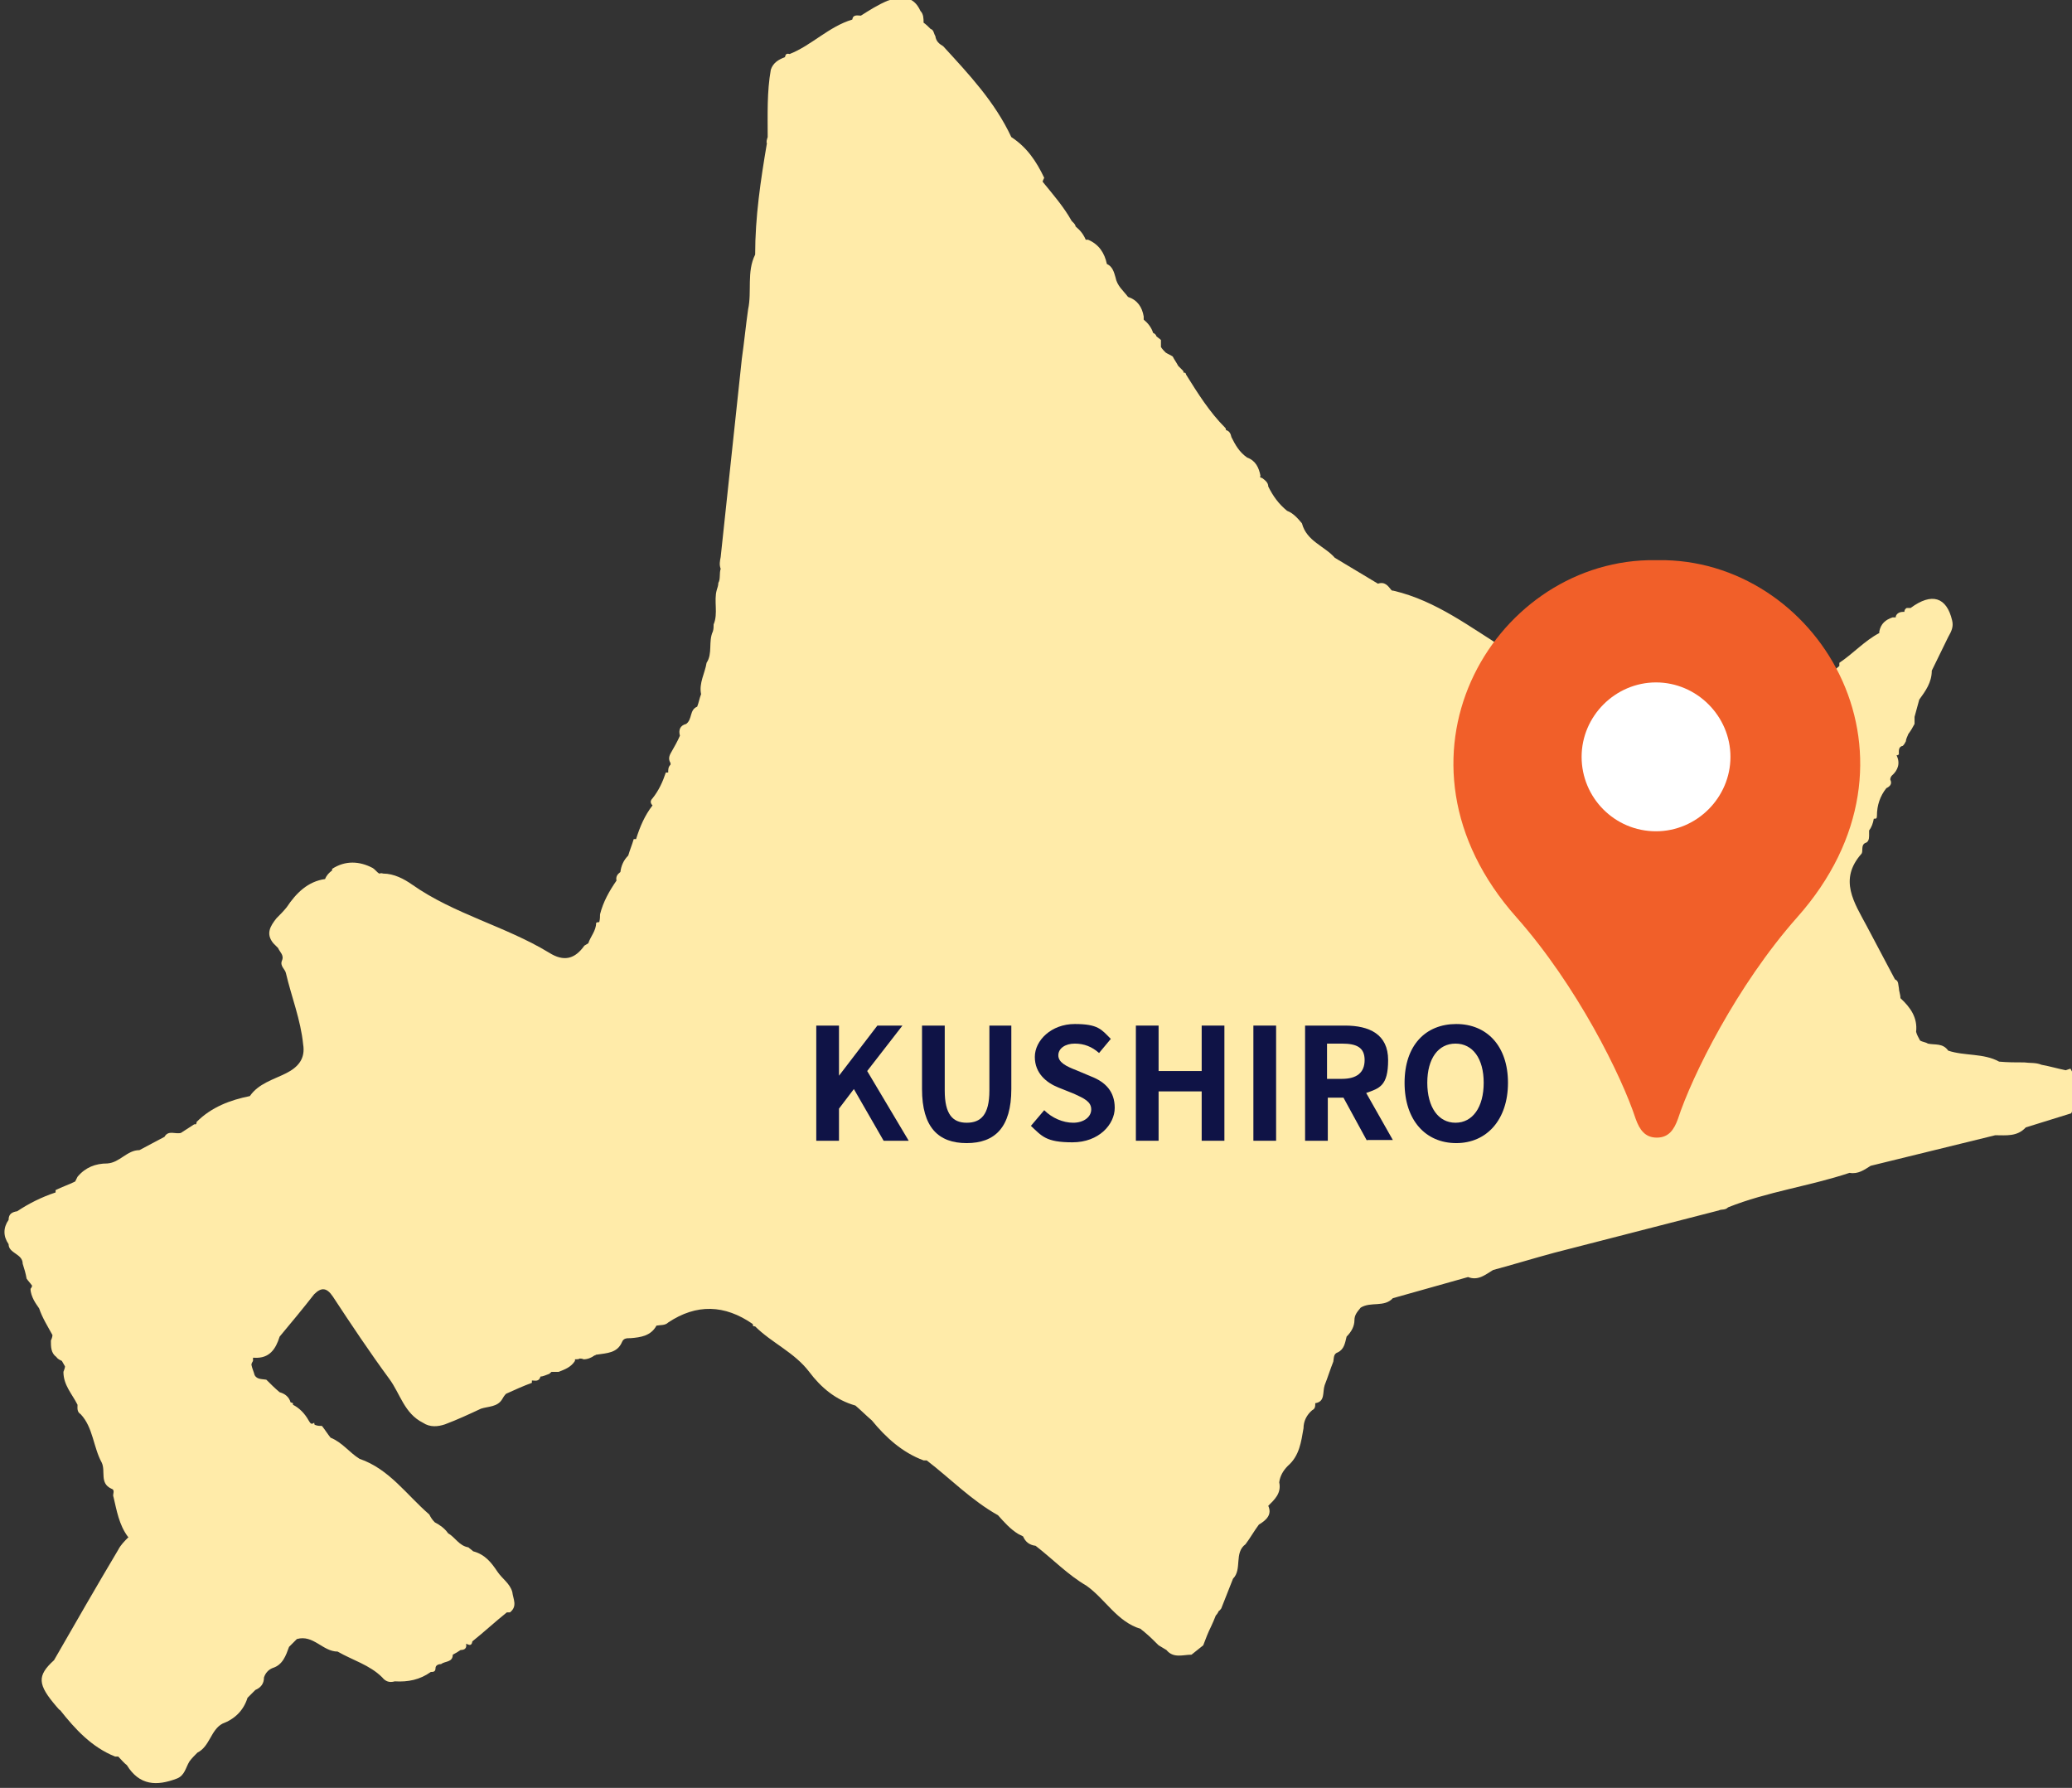 <svg viewBox="0 0 264.5 228.2" xmlns="http://www.w3.org/2000/svg"><rect x="0" y="0" width="264.5" height="228.2" fill="#333333" stroke="none"/><path d="m263.7 136.6c-1-.2-2-.5-3.1-.7-.7-.3-1.5-.2-2.2-.3-1.1 0-2.1 0-3.2-.1-2-1.1-4.4-.7-6.5-1.4-.7-1-1.7-.7-2.6-.9-.3-.2-.7-.2-1-.4-.2-.4-.4-.7-.5-1.1.2-1.8-.7-3.1-2-4.3 0-.5-.2-.9-.2-1.3-.1-.4 0-.9-.5-1.1-1.2-2.3-2.4-4.5-3.6-6.8-1.6-3-3.6-5.9-.7-9.2.3-.3-.1-1.1.5-1.4.4-.1.5-.5.5-.9 0-.2 0-.5 0-.7.3-.4.5-.9.6-1.5.3 0 .4 0 .4-.4 0-1.3.4-2.5 1.2-3.5.4-.2.8-.5.5-1.1 0-.2.1-.4.2-.5.8-.7 1.1-1.6.6-2.6h.1s.2-.1.2-.1c0-.4-.1-1 .5-1.1.2-.2.3-.4.4-.6 0-.3.2-.6.3-.9.3-.4.6-.9.8-1.3 0-.3 0-.6 0-.9.2-.7.4-1.5.6-2.2.8-1.1 1.6-2.2 1.6-3.7.7-1.4 1.4-2.9 2.1-4.3.4-.7.7-1.3.5-2.1-.7-3-2.6-3.6-5.3-1.6-.2 0-.3 0-.5 0-.2.1-.3.3-.3.5h-.2c-.4 0-.8.2-.9.6v.1c-.1 0-.3 0-.4 0-.9.3-1.5.8-1.7 1.8v.2c-1.9 1-3.3 2.6-5.1 3.8v.4c-.2.2-.4.3-.5.5-1.3.3-1.9 1.3-2.7 2.2-2.8 1.3-4.7 3.9-7.3 5.4-1.6.5-2.7 1.7-4 2.6s-2.5 1.2-3.9.6c-.3-.1-.6-.3-.9-.4-1.6-1.5-3.1-3.1-5.5-3.3-.4 0-.8 0-1-.5-.7-1.3-1.9-1.4-3.1-1.4-1.1-.6-2.1-1.1-3.2-1.7-.4-.7-1.2-.8-1.9-1-.2 0-.4 0-.5 0-.6-.9-1.4-1.4-2.4-1.7 0 0-.1-.1-.2-.2-.2-.2-.4-.3-.6-.4-.2 0-.4-.1-.6-.2-.2-.2-.5-.3-.7-.5-.5-.2-1.1-.3-1.6-.5-.2-.2-.3-.4-.5-.6-.3 0-.7-.2-1-.3-.2-.2-.3-.4-.4-.7-4.6-2.8-8.9-6.2-14.4-7.5-.1 0-.2 0-.3-.1-.4-.5-.8-1.1-1.7-.8-1.8-1.1-3.7-2.2-5.5-3.3-1.3-1.5-3.6-2.1-4.2-4.4-.5-.6-1.1-1.3-1.9-1.6-1.1-.9-1.8-1.9-2.4-3.1 0-.5-.4-.8-.8-1.1-.2 0-.3-.1-.2-.3-.2-1-.6-1.9-1.7-2.3-1-.7-1.5-1.6-2-2.6-.1-.5-.3-.8-.7-.9 0-.1 0-.2-.1-.3-2-2-3.5-4.4-5-6.8 0-.2-.2-.3-.3-.2 0 0 0-.2-.1-.3-.2-.2-.4-.4-.6-.6-.2-.4-.5-.8-.7-1.2-.3-.2-.6-.3-.9-.5-.2-.2-.4-.4-.6-.7 0-.3 0-.6 0-.9-.2-.2-.4-.3-.6-.5 0 0 0-.1-.1-.2 0 0-.2-.2-.3-.2-.2-.7-.7-1.3-1.2-1.7 0-.1 0-.3 0-.4-.2-1.2-.8-2.1-2-2.5-.6-.8-1.4-1.4-1.6-2.5-.2-.7-.4-1.4-1.1-1.7s0 0 0 0c-.3-1.4-1-2.5-2.4-3.1 0 0-.2 0-.3 0-.3-.7-.7-1.2-1.3-1.7 0-.2-.2-.4-.4-.6 0 0 0 0-.1-.1-1-1.8-2.4-3.4-3.7-5 0-.1.1-.3.2-.5-1-2.1-2.2-3.9-4.2-5.2-2.1-4.5-5.4-8-8.7-11.6-.5-.3-.9-.6-1-1.3-.2-.3-.2-.8-.6-.9-.3-.3-.6-.6-.9-.8 0-.5 0-1.1-.4-1.5-.9-2-2.5-1.9-4.2-1.3-1.2.5-2.3 1.2-3.4 1.9-.4 0-1-.2-1.1.5-3 .9-5.2 3.3-8 4.4-.4-.1-.5 0-.6.4-.8.3-1.5.7-1.8 1.6-.5 2.8-.4 5.7-.4 8.6-.1.3-.2.6-.1.8-.8 4.7-1.5 9.4-1.5 14.2-1.1 2.2-.4 4.7-.9 7-.3 2.1-.5 4.2-.8 6.3-.9 8.4-1.8 16.8-2.7 25.3-.1.5-.2 1 0 1.5-.2.6 0 1.3-.3 1.8 0 .3-.1.6-.2.9-.4 1.4.2 3-.4 4.4 0 .3 0 .6-.1.9-.6 1.3 0 2.8-.8 4-.2 1.3-1 2.6-.7 4-.2.5-.3 1.1-.5 1.6-1 .4-.6 1.6-1.4 2.2-.8.2-1 .8-.8 1.5-.3.7-.7 1.4-1.1 2.1-.3.5-.4.9-.1 1.4v.2c-.3.3-.3.6-.3 1-.1 0-.2 0-.3 0-.4 1.2-.9 2.3-1.7 3.3-.3.3-.3.6 0 .9-1 1.3-1.6 2.7-2.1 4.3-.1 0-.2 0-.3 0-.2.7-.5 1.4-.7 2.1-.6.6-.9 1.3-1 2.1-.4.3-.6.6-.5 1.1-.9 1.3-1.7 2.7-2.1 4.3 0 .3 0 .6-.1 1-.1 0-.3 0-.4.1 0 1-.7 1.7-1 2.6-.2.1-.3.2-.5.3-1.2 1.7-2.6 2.1-4.5.9-5.6-3.4-12.1-4.9-17.5-8.7-1-.7-2.3-1.4-3.7-1.4-.2-.1-.4 0-.5 0-.3-.2-.5-.5-.8-.7-1.7-.9-3.5-1-5.2.1v.2c-.4.3-.7.6-.9 1.1-2.2.3-3.7 1.8-4.9 3.6-.4.5-.9 1-1.3 1.4-.8 1-1.4 2-.4 3.2.2.2.4.4.6.6.2.5.8.9.5 1.6s.4 1.1.5 1.6c.7 3 1.9 6 2.2 9.1.3 1.8-.6 2.9-2.2 3.7s-3.5 1.3-4.6 2.9c-2.5.5-4.9 1.4-6.8 3.3 0 .1 0 .2-.1.3 0 0-.1 0-.2 0-.6.4-1.1.7-1.7 1.1-.7.2-1.6-.4-2.1.5-1.1.6-2.1 1.1-3.2 1.7-1.6 0-2.5 1.6-4.1 1.7-1.5 0-2.8.5-3.8 1.7-.1.2-.2.4-.3.6-.8.4-1.7.7-2.5 1.1v.3c-1.8.6-3.4 1.4-4.9 2.4-.6.1-1.1.3-1.1 1.1-.7 1-.7 2.1 0 3.1 0 1.2 1.8 1.2 1.8 2.5.2.6.4 1.3.5 1.9.2.3.5.6.7.9 0 .1-.1.3-.2.4 0 .5.2 1 .4 1.4s.5.8.7 1.1c.4 1.2 1.1 2.3 1.7 3.4 0 .2-.1.5-.2.7 0 .8 0 1.6.7 2.1.2.3.5.4.7.5.1.2.3.5.4.7 0 .2-.1.4-.2.7 0 1.7 1.1 2.8 1.8 4.2 0 .4-.1.9.4 1.2 1.6 1.7 1.6 4.2 2.7 6.2.5 1.1-.3 2.6 1.2 3.3.6.2.1.7.3 1.1.4 1.7.7 3.5 1.8 5 0 0 0 0 .1.1-.5.5-1 1-1.3 1.6-2.8 4.7-5.5 9.4-8.2 14.1-2.2 2-2.1 3.1.3 5.9.2.2.3.4.5.5 1.9 2.4 4 4.7 7 5.9h.4c.4.4.7.8 1.1 1.1 1.6 2.6 3.8 2.7 6.4 1.7 1-.4 1.1-1.4 1.6-2.2.3-.4.7-.8 1-1.1 1.6-.8 1.7-2.9 3.2-3.7 1.6-.6 2.7-1.7 3.2-3.3.3-.3.6-.6 1-1 .7-.3 1.1-.8 1.1-1.6.2-.6.6-1 1.1-1.2 1.3-.4 1.7-1.6 2.1-2.7.3-.3.6-.6 1-1 2.1-.6 3.3 1.6 5.2 1.6 1.9 1.1 4.1 1.7 5.7 3.3.4.5.9.7 1.6.5 1.7.1 3.2-.2 4.6-1.2.3 0 .6 0 .6-.5 0-.3.3-.5.7-.5.5-.4 1.5-.2 1.5-1.2.4-.2.7-.4 1-.6.6 0 .8-.3.7-.8.3.1.7.4.8-.3 1.5-1.2 2.9-2.5 4.4-3.7h.4c1-.8.4-1.7.3-2.6-.3-1.1-1.3-1.7-1.9-2.6-.8-1.2-1.6-2.2-3.1-2.6-.2-.2-.4-.3-.6-.5-1.2-.2-1.7-1.3-2.6-1.8-.4-.6-1.1-1.1-1.7-1.4-.3-.3-.5-.6-.7-1-2.9-2.5-5.1-5.8-8.9-7.1-1.3-.8-2.2-2.1-3.7-2.7-.4-.5-.7-1-1.1-1.5-.3 0-.5 0-.8-.1s-.1-.2-.2-.3c-.4.3-.5 0-.7-.3-.5-.9-1.2-1.6-2-2v-.2s-.2-.1-.3-.1c-.2-.7-.7-1.1-1.4-1.3-.6-.5-1.1-1-1.7-1.6-.5-.1-1.2 0-1.5-.6-.1-.4-.3-.8-.4-1.3 0-.2.1-.3.2-.5 0-.1 0-.3 0-.4h.2c1.9.1 2.7-1.1 3.2-2.7 1.5-1.8 3-3.6 4.4-5.4.9-.9 1.6-.9 2.4.3 2.3 3.5 4.7 7.1 7.2 10.5 1.4 1.9 1.9 4.4 4.3 5.6.9.6 1.9.5 2.8.2 1.6-.6 3.1-1.3 4.6-2 .9-.3 2.1-.2 2.7-1.2.1-.2.3-.5.5-.7 1.1-.5 2.2-1 3.3-1.4 0-.1 0-.2 0-.3.4 0 .9.2 1.1-.5.3 0 .7-.2 1-.3.1 0 .3-.2.4-.3h.9c.8-.3 1.6-.6 2.1-1.4 0 0 0-.1 0-.2.2 0 .5 0 .6-.1.1 0 .3 0 .5.1.5 0 1-.2 1.4-.5h.1c0-.1.2-.1.2-.1 1.3-.2 2.6-.2 3.2-1.6.2-.5.6-.5 1.1-.5 1.3-.1 2.6-.3 3.3-1.6s0 0 0 0c.5-.1 1.1 0 1.5-.4 3.6-2.4 7.2-2.3 10.8.2 0 .2 0 .3.3.3 2.1 2.1 5 3.3 6.9 5.8 1.5 2 3.4 3.6 5.9 4.3.7.6 1.4 1.3 2.1 1.9 1.8 2.2 3.9 4.1 6.6 5.1h.4c3 2.3 5.7 5.1 9.1 7 .8.9 1.6 1.8 2.6 2.4.2.1.4.2.6.3.3.7.8 1.1 1.6 1.2 2.2 1.7 4.1 3.7 6.5 5.1 2.4 1.7 3.9 4.6 6.9 5.5.2.2.4.3.6.5.6.5 1.1 1 1.7 1.6.3.2.7.4 1 .6.9 1.1 2.1.6 3.2.6l1.5-1.2c.3-.8.6-1.6 1-2.4.2-.4.4-.9.6-1.4.2-.2.3-.4.4-.6.1 0 .2-.2.3-.3.5-1.3 1-2.5 1.5-3.8 1.2-1.2.1-3.3 1.6-4.4.6-.8 1.1-1.7 1.7-2.5 1-.6 1.7-1.3 1.2-2.4.8-.8 1.7-1.6 1.4-3 .1-.8.5-1.5 1.1-2.1 1.5-1.3 1.7-3.1 2-4.8 0-.9.4-1.7 1.1-2.3.4-.2.4-.5.4-.9 1.3-.2.9-1.4 1.2-2.3.4-1 .7-2 1.1-3 .1-.5 0-1 .6-1.2.8-.4.9-1.2 1.1-2 .6-.6 1-1.3 1-2.1 0-.7.4-1.1.8-1.6 1.3-.8 3 0 4.1-1.2 3.2-.9 6.4-1.8 9.6-2.7 1.3.5 2.2-.3 3.2-.9 2.6-.7 5.2-1.5 7.8-2.2 7-1.8 14-3.6 21-5.4.4-.2.8 0 1.2-.4 5-2 10.4-2.7 15.5-4.4 1.1.2 1.9-.4 2.7-.9l15.9-3.9c1.4 0 2.8.2 3.9-1 1.9-.6 3.9-1.2 5.8-1.8.9-1.9 1-3.8-.1-5.7z" fill="#ffeba9" fill-rule="evenodd"/><path d="m212.5 71.5c-.2 0-.5 0-.8 0s-.2 0-.3 0-.2 0-.3 0c-.3 0-.5 0-.7 0-20 .5-34.7 25.5-16.8 45.6 7.7 8.7 13.4 20.2 15.2 25.7.5 1.4 1.2 2.4 2.7 2.4s2.2-1 2.7-2.4c1.8-5.5 7.5-17 15.2-25.7 17.9-20.1 3.2-45.1-16.8-45.6z" fill="#f15f29"/><path d="m211.4 106.1c-5.3 0-9.5-4.3-9.5-9.5s4.3-9.5 9.5-9.5 9.5 4.3 9.5 9.5-4.3 9.5-9.5 9.5z" fill="#fff"/><g fill="#0f1346"><path d="m104.2 130.9h2.9v6.4l4.9-6.4h3.2l-4.5 5.8 5.3 8.9h-3.2l-3.8-6.6-1.9 2.5v4.1h-2.9z"/><path d="m117.7 139v-8.1h2.9v8.3c0 3 1 4.1 2.8 4.1s2.9-1 2.9-4.1v-8.3h2.8v8.1c0 4.9-2.1 6.9-5.7 6.9s-5.7-2-5.7-6.9z"/><path d="m131.6 143.7 1.7-2c1 1 2.4 1.6 3.7 1.6s2.3-.7 2.3-1.7-.9-1.4-2.2-2l-2-.8c-1.5-.6-3-1.8-3-3.9s2.1-4.2 5.1-4.2 3.4.7 4.6 1.9l-1.5 1.8c-.9-.8-1.9-1.2-3.1-1.2s-2.1.6-2.1 1.5 1 1.4 2.3 1.9l1.9.8c1.8.7 3 1.9 3 4s-2 4.4-5.4 4.4-3.9-.8-5.3-2.1z"/><path d="m145 130.9h2.9v5.8h5.5v-5.8h2.9v14.7h-2.9v-6.3h-5.5v6.3h-2.9z"/><path d="m160 130.9h2.9v14.7h-2.9z"/><path d="m174.5 145.6-3-5.5h-2v5.5h-2.9v-14.7h5.1c3.1 0 5.5 1.1 5.5 4.4s-1.1 3.6-2.8 4.2l3.4 6h-3.3zm-5.1-7.9h1.9c1.9 0 2.9-.8 2.9-2.4s-1-2.1-2.9-2.1h-1.9z"/><path d="m179.3 138.2c0-4.8 2.7-7.5 6.6-7.5s6.6 2.8 6.6 7.5-2.7 7.7-6.6 7.7-6.6-2.9-6.6-7.7zm10.1 0c0-3.1-1.4-5-3.6-5s-3.6 1.9-3.6 5 1.4 5.1 3.6 5.1 3.6-2 3.6-5.1z"/></g></svg>